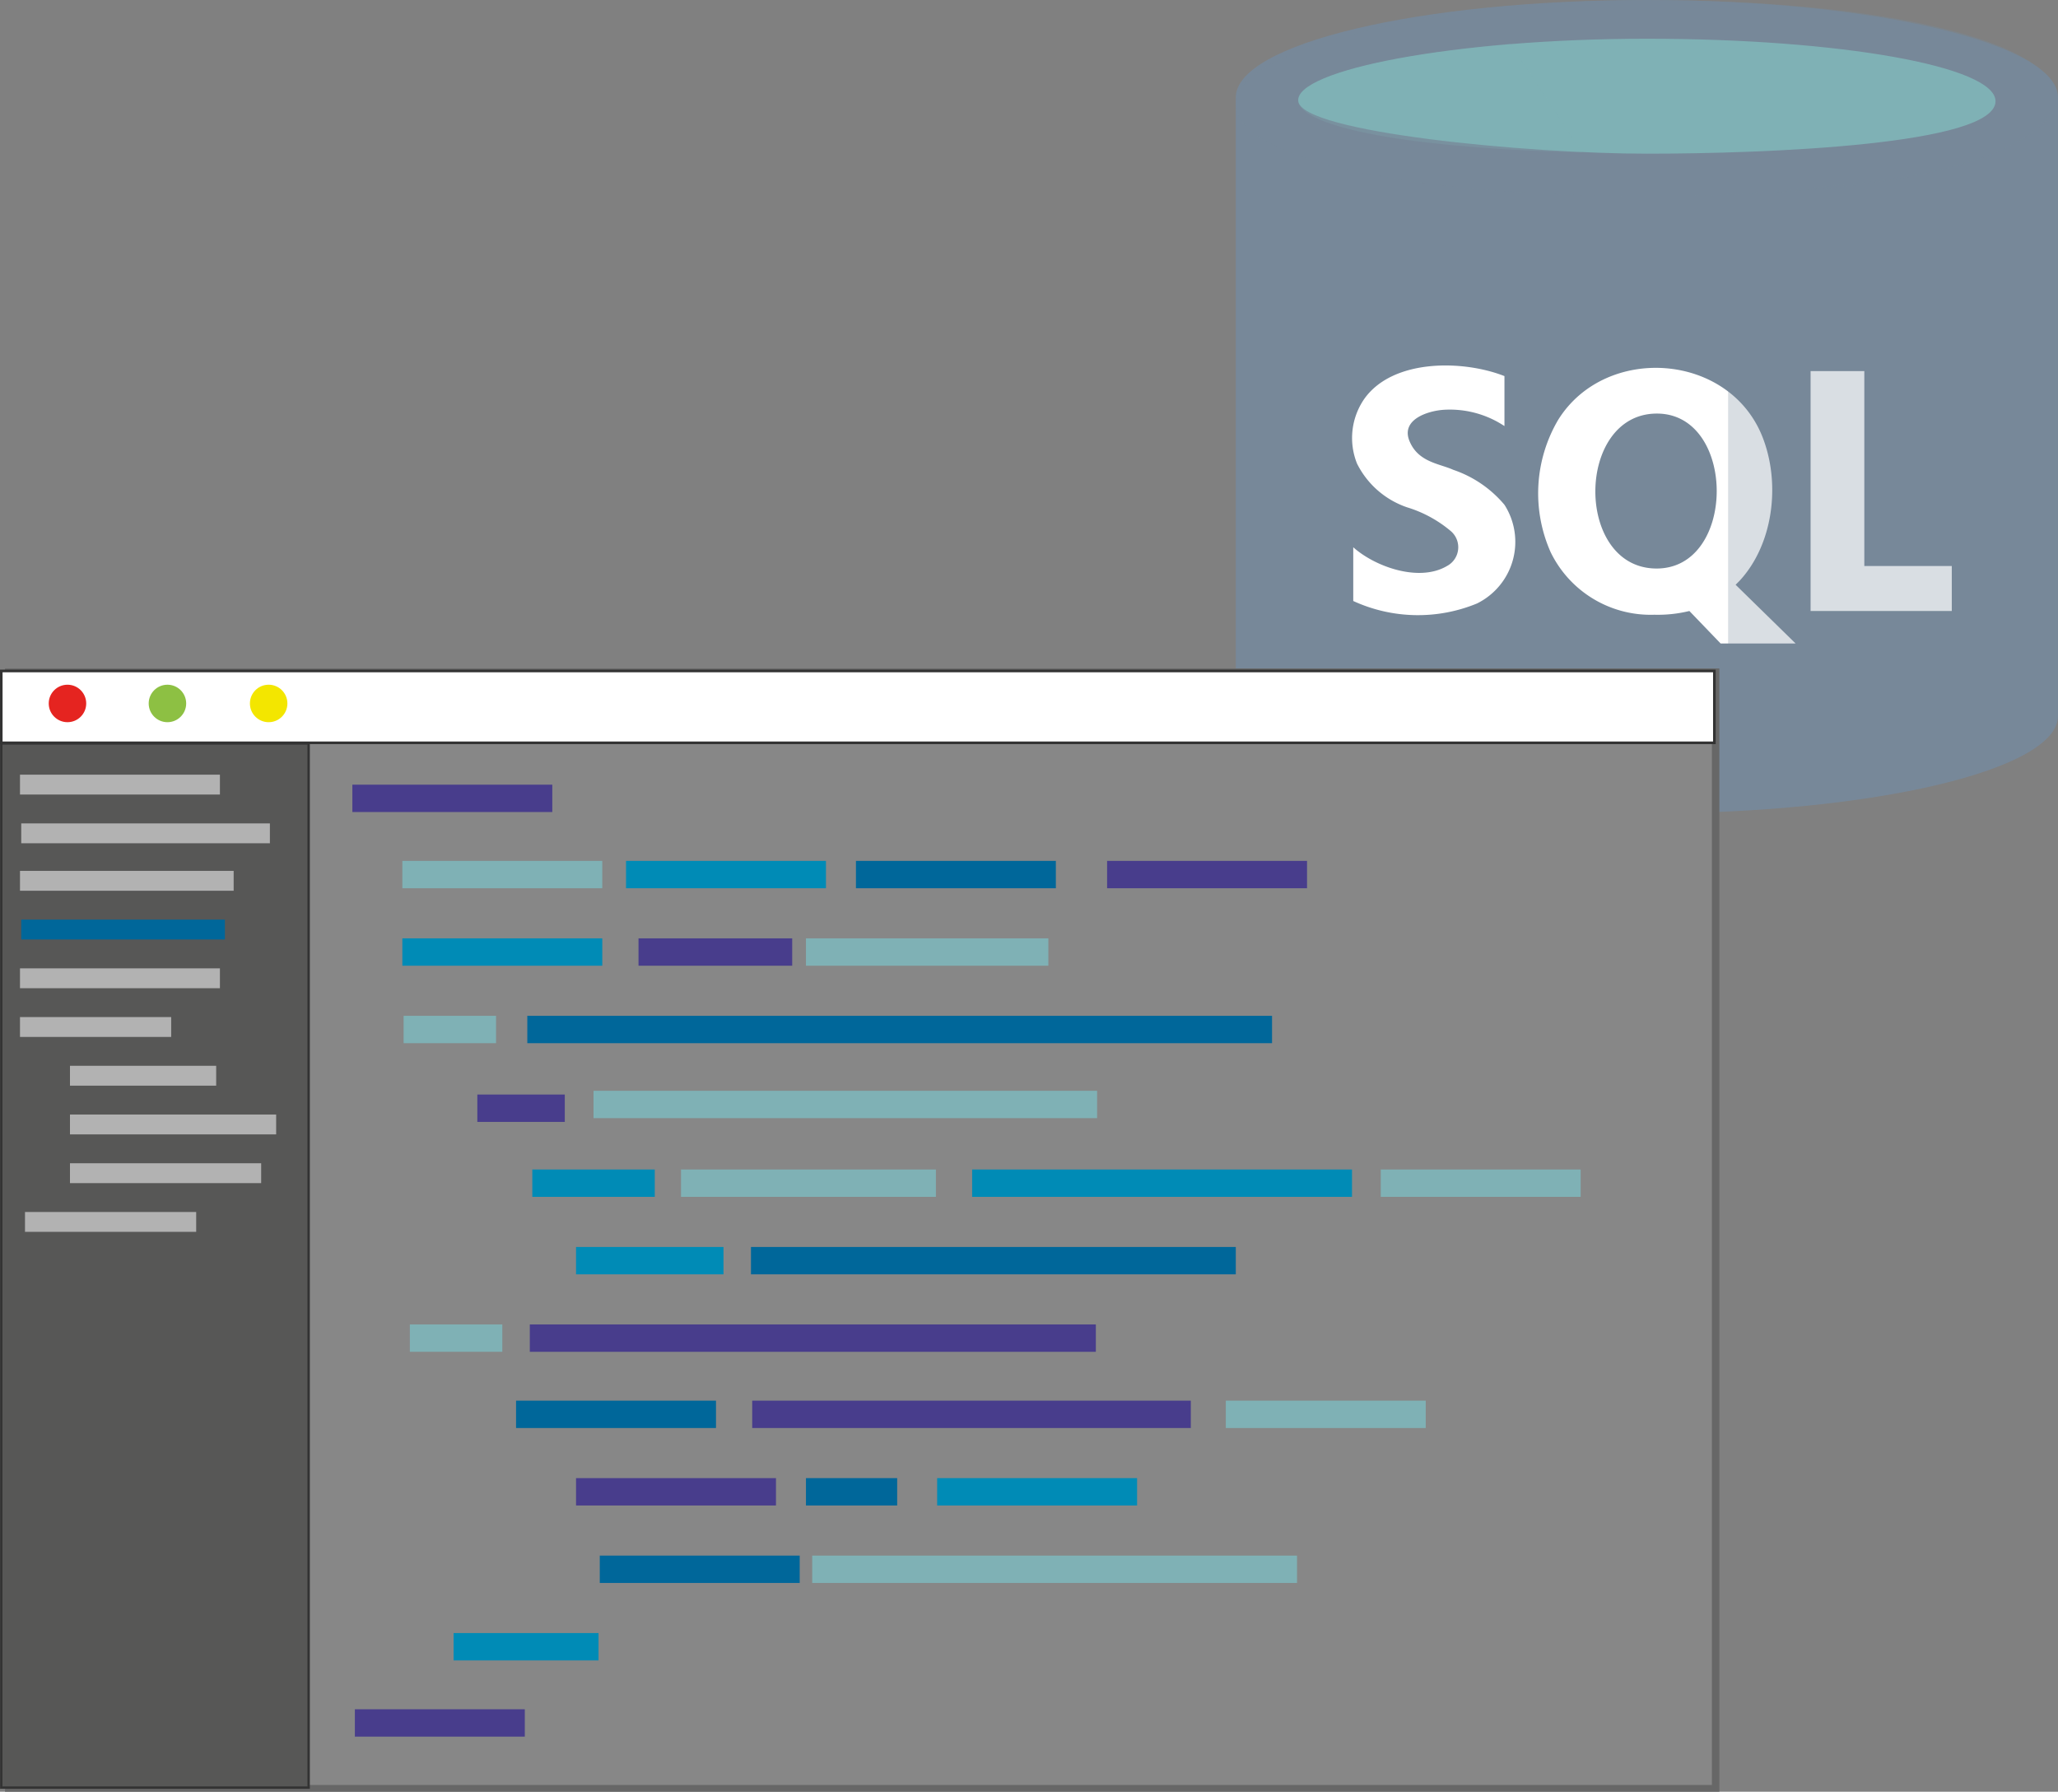 <svg xmlns="http://www.w3.org/2000/svg" width="164.7" height="143.4" viewBox="0 0 164.7 143.4"><rect x="0" y="0" width="164.7" height="143.4" fill="#808080" stroke="none"/><defs><style>.a{isolation:isolate;}.b,.d,.e{fill:#789;}.c,.i{fill:#fff;}.d{opacity:0.28;}.d,.g{mix-blend-mode:multiply;}.e{opacity:0.44;mix-blend-mode:soft-light;}.f,.g{fill:#7fb1b5;}.g{opacity:0.24;}.h{fill:#878787;stroke:#676767;stroke-width:0.6px;}.h,.i,.j{stroke-miterlimit:10;}.i,.j{stroke:#333;}.i{stroke-width:0.21px;}.j{fill:#575756;stroke-width:0.19px;}.k{fill:#e52420;}.l{fill:#8dc043;}.m{fill:#f3e600;}.n{fill:#b2b2b2;}.o{fill:#00679a;}.p{fill:#483d8c;}.q{fill:#008bb6;}</style></defs><title>JasmineDesign_SQL_Code_Window</title><g class="a"><path class="b" d="M703.3,591.9c-18.2,0-32.9,3.5-32.9,7.8v49.5c0,4.3,14.7,7.8,32.9,7.8s32.9-3.5,32.9-7.8V599.7C736.2,595.4,721.5,591.9,703.3,591.9Z" transform="translate(-571.5 -591.9)"/><path class="c" d="M679.8,640v-4.3c1.8,1.6,5.3,2.8,7.5,1.5a1.7,1.7,0,0,0,.3-2.8,9.9,9.9,0,0,0-3.5-1.9,7,7,0,0,1-4-3.5,5.5,5.5,0,0,1,.6-5.2c2.3-3.2,7.9-3.1,11.2-1.8v4a7.9,7.9,0,0,0-4.9-1.3c-1.3.1-3.4,0.8-2.7,2.5s2.4,1.8,3.5,2.3a9.2,9.2,0,0,1,4.1,2.8,5.5,5.5,0,0,1-2.2,7.9A12.4,12.4,0,0,1,679.8,640Z" transform="translate(-571.5 -591.9)"/><path class="c" d="M703.9,641.1a8.9,8.9,0,0,1-8.3-5,11.6,11.6,0,0,1,.6-10.6c3.8-6.1,13.8-5.4,16.4,1.5,1.4,3.7.8,8.5-1.9,11.4l-0.3.3,4.8,4.7h-6l-2.5-2.6A10.6,10.6,0,0,1,703.9,641.1Zm0.2-16.1c-6.5,0-6.6,12.3-.1,12.4S710.5,625,704.1,625Z" transform="translate(-571.5 -591.9)"/><path class="c" d="M727.7,640.8H716.4V621.6h4.3v15.6h7v3.5Z" transform="translate(-571.5 -591.9)"/><path class="d" d="M709.8,607.4v49.4c12.3-.6,25.3-3.1,26.2-7.3V600.2C733.5,605.2,723.4,606.6,709.8,607.4Z" transform="translate(-571.5 -591.9)"/><path class="e" d="M736.2,600.2c-2.4,5-14.7,7.4-32.9,7.4s-32.9-2.8-32.9-7.4,17.3-8.3,32.9-8.3C721.5,591.9,736.5,595,736.2,600.2Z" transform="translate(-571.5 -591.9)"/><path class="f" d="M731.2,600c0-2.8-12.5-5-27.9-5s-28.2,2.5-27.9,5,18.4,4.2,27.9,4.2S731.2,603.5,731.2,600Z" transform="translate(-571.5 -591.9)"/><path class="g" d="M698.1,604.1l-5.7-8.7c-10.6,1-17.2,2.8-17,4.6S682.5,603.7,698.1,604.1Z" transform="translate(-571.5 -591.9)"/><rect class="h" x="0.7" y="53.8" width="136.6" height="89.36"/><rect class="i" x="0.1" y="53.7" width="137.1" height="5.75"/><rect class="j" x="0.1" y="59.5" width="24.6" height="83.57"/><ellipse class="k" cx="5.4" cy="56.3" rx="1.5" ry="1.5"/><ellipse class="l" cx="13.4" cy="56.3" rx="1.5" ry="1.5"/><ellipse class="m" cx="21.5" cy="56.3" rx="1.5" ry="1.5"/><rect class="n" x="1.6" y="62" width="16" height="1.59"/><rect class="n" x="1.7" y="65.9" width="19.9" height="1.59"/><rect class="n" x="1.6" y="69.7" width="17.1" height="1.59"/><rect class="o" x="1.7" y="73.6" width="16.3" height="1.59"/><rect class="n" x="1.6" y="77.5" width="16" height="1.59"/><rect class="n" x="1.6" y="81.4" width="12.1" height="1.59"/><rect class="n" x="5.6" y="85.3" width="11.7" height="1.59"/><rect class="n" x="5.6" y="89.2" width="16.5" height="1.59"/><rect class="n" x="5.6" y="93.1" width="15.3" height="1.59"/><rect class="n" x="2" y="97" width="13.7" height="1.59"/><rect class="p" x="28.2" y="62.8" width="16" height="2.19"/><rect class="f" x="32.2" y="68.9" width="16" height="2.19"/><rect class="q" x="50.1" y="68.9" width="16" height="2.19"/><rect class="o" x="68.5" y="68.9" width="16" height="2.19"/><rect class="p" x="88.6" y="68.9" width="16" height="2.19"/><rect class="q" x="32.2" y="75.1" width="16" height="2.19"/><rect class="f" x="64.5" y="75.1" width="19.4" height="2.19"/><rect class="p" x="51.1" y="75.1" width="12.3" height="2.19"/><rect class="q" x="36.3" y="130.7" width="11.6" height="2.19"/><rect class="p" x="28.4" y="136.8" width="13.6" height="2.19"/><rect class="o" x="42.2" y="81.3" width="59.6" height="2.19"/><rect class="f" x="32.3" y="81.3" width="7.4" height="2.19"/><rect class="f" x="32.8" y="106" width="7.4" height="2.19"/><rect class="f" x="47.5" y="87.3" width="40.3" height="2.19"/><rect class="p" x="38.2" y="87.6" width="7" height="2.19"/><rect class="f" x="54.5" y="93.6" width="20.4" height="2.19"/><rect class="q" x="77.8" y="93.6" width="30.4" height="2.19"/><rect class="f" x="110.5" y="93.6" width="16" height="2.19"/><rect class="q" x="42.6" y="93.6" width="9.8" height="2.19"/><rect class="o" x="60.1" y="99.8" width="38.8" height="2.19"/><rect class="q" x="46.1" y="99.8" width="11.8" height="2.19"/><rect class="p" x="42.4" y="106" width="45.3" height="2.19"/><rect class="f" x="98.1" y="112.1" width="16" height="2.19"/><rect class="p" x="60.2" y="112.1" width="35.1" height="2.19"/><rect class="o" x="41.3" y="112.1" width="16" height="2.19"/><rect class="o" x="64.5" y="118.3" width="7.3" height="2.19"/><rect class="q" x="75" y="118.3" width="16" height="2.19"/><rect class="p" x="46.1" y="118.3" width="16" height="2.19"/><rect class="f" x="65" y="124.5" width="38.8" height="2.19"/><rect class="o" x="48" y="124.5" width="16" height="2.19"/></g></svg>